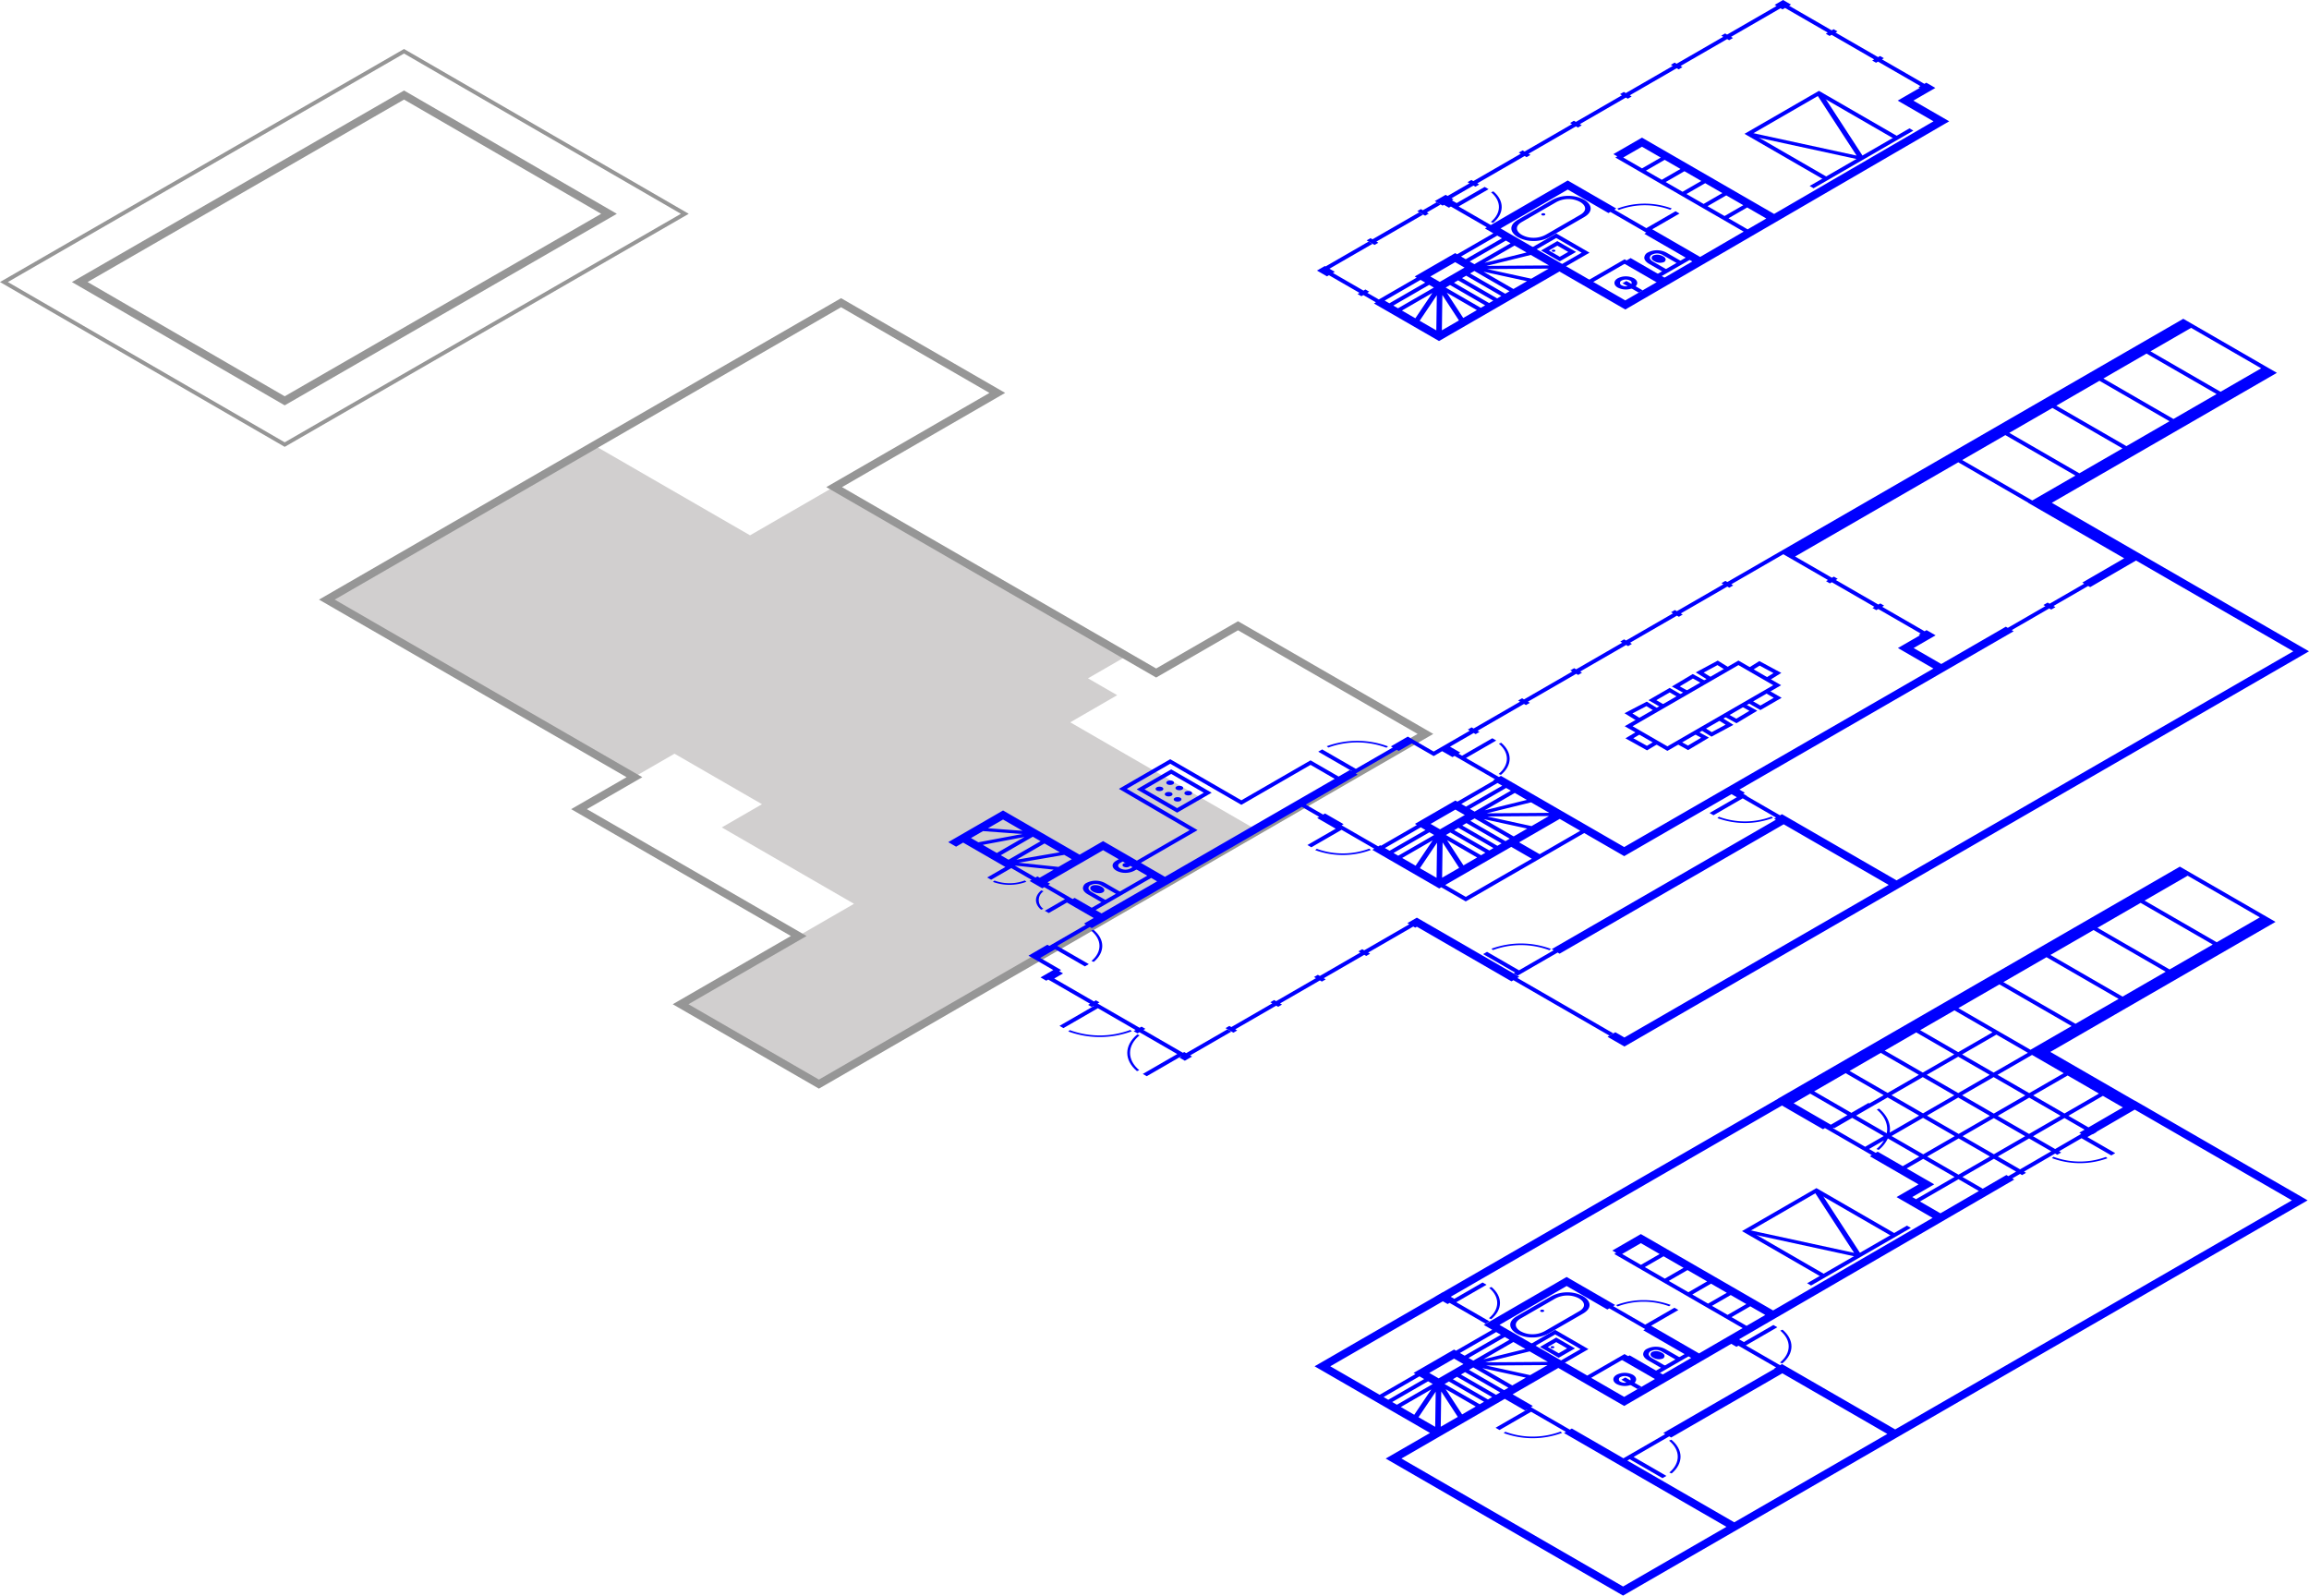 <svg xmlns="http://www.w3.org/2000/svg" width="670" height="462.983" viewBox="0 0 670 462.983"><g transform="translate(-171.761 -315.704)"><path d="M366.68,440.444l24.4-14.09,84.97,49.057-11.307,6.527,8.47,4.89L459.591,494.7l54.373,31.393-127.3,73.5-40.143-23.177,50.324-29.053L358.477,525.2l11.667-6.737-25.385-14.655-11.667,6.736-89.249-51.529L321.35,414.27Z" transform="translate(22.721 30.593)" fill="#d1cfcf"/><path d="M387.2,611.143l-42.419-24.492,34.285-19.8-63.756-36.81,16.08-9.271-89.249-51.527L393.63,381.776l47.609,27.488L393.9,436.6l91.158,52.629,23.751-13.712,56.664,32.7Zm-37.863-24.492L387.2,608.513l173.717-100.3-52.109-30.07-23.751,13.712L389.345,436.6l47.338-27.331L393.63,384.406,246.7,469.241l89.249,51.527-16.08,9.271,63.756,36.81Z" transform="translate(22.185 20.448)" fill="#969696"/><path d="M249.373,427.026l-61.75-35.778L284,335.672l61.75,35.776Zm-57.194-35.778L249.373,424.4,341.2,371.448,284,338.3Z" transform="translate(5 6.294)" fill="#969696"/><g transform="translate(553.901 315.704)"><g transform="translate(124.061 26.363)"><path d="M573.038,361.4l-1.139-.658,28.958-16.719,1.139.658Z" transform="translate(-552.997 -333.14)" fill="blue"/><path d="M580.65,361.568l-23.123-13.35,21.6-12.469,23.1,13.34-1.139.658-21.966-12.682L559.8,348.218l21.984,12.692Z" transform="translate(-557.527 -335.748)" fill="blue"/><path d="M558.178,348.535l.565-.871,31.1,6.745-11.682-17.958,1.508-.326,12.306,18.917-1.037.6Z" transform="translate(-557.322 -335.63)" fill="blue"/></g><path d="M541.047,377.306l-4.178-2.412c-1.18-.681-1.441-1.359-1.453-1.807a1.826,1.826,0,0,1,1.09-1.551,5.783,5.783,0,0,1,5.459.132l4.424,2.554-1.139.658-4.424-2.554a3.281,3.281,0,0,0-3.181-.132,1.035,1.035,0,0,0-.618.879c.011.4.35.8.981,1.164l4.178,2.412Z" transform="translate(-440.436 -298.301)" fill="blue"/><path d="M540.313,372.351c.877.4,1.047,1.134.381,1.653a3.21,3.21,0,0,1-2.864-.22c-.879-.4-1.047-1.134-.381-1.655A3.207,3.207,0,0,1,540.313,372.351Z" transform="translate(-439.923 -297.992)" fill="blue"/><path d="M507.989,370.892c-2.173-1.253-2.869-3.389,0-5.046l9.852-5.688a9.628,9.628,0,0,1,5.027-1.239,9.221,9.221,0,0,1,4.332,1.119c2.171,1.253,2.867,3.389,0,5.046l-9.855,5.69a9.625,9.625,0,0,1-5.025,1.238A9.184,9.184,0,0,1,507.989,370.892Zm18.074-10.2a6.9,6.9,0,0,0-3.254-.847,7.337,7.337,0,0,0-3.827.967l-9.852,5.688c-2.22,1.282-1.557,2.833,0,3.731a6.89,6.89,0,0,0,3.253.847,7.329,7.329,0,0,0,3.826-.965l9.854-5.69C528.281,363.144,527.619,361.594,526.063,360.7Z" transform="translate(-449.679 -302.083)" fill="blue"/><path d="M541.608,380.317l-10.972-6.335,2.324-1.342,10.972,6.335Z" transform="translate(-441.942 -297.757)" fill="blue"/><path d="M538.637,378.7l-1.139-.658,10.26-5.924,1.139.658Z" transform="translate(-439.779 -297.922)" fill="blue"/><path d="M529.8,379.93c-1.288-.743-1.288-1.954,0-2.7a5.171,5.171,0,0,1,4.674,0c1.288.743,1.288,1.954,0,2.7A5.171,5.171,0,0,1,529.8,379.93Zm3.535-2.04a2.652,2.652,0,0,0-2.4,0,.73.73,0,0,0,0,1.382,2.652,2.652,0,0,0,2.4,0A.73.73,0,0,0,533.337,377.89Z" transform="translate(-442.51 -296.486)" fill="blue"/><path d="M535.327,381.08l-4.719-2.725,1.139-.658,4.72,2.725Z" transform="translate(-441.951 -296.163)" fill="blue"/><path d="M523.563,380.133l-1.139-.658,11.37-6.564,1.139.658Z" transform="translate(-444.531 -297.672)" fill="blue"/><path d="M519.569,377.4l-1.139-.658,6.848-3.954-7.38-4.261-6.813,3.933-1.139-.658,7.952-4.591,9.658,5.576Z" transform="translate(-448.464 -299.469)" fill="blue"/><path d="M518.076,374.76l-5.435-3.137,4.722-2.726,5.434,3.138Zm-3.157-3.137,3.157,1.822,2.444-1.41-3.156-1.823Z" transform="translate(-447.614 -298.937)" fill="blue"/><ellipse cx="0.535" cy="0.309" rx="0.535" ry="0.309" transform="translate(68.124 72.446)" fill="blue"/><path d="M501.558,366.8c3.112-2.566,3.145-6.029.076-8.613l.665-.264c3.255,2.745,3.221,6.419-.083,9.145Z" transform="translate(-451.108 -302.397)" fill="blue"/><ellipse cx="0.585" cy="0.338" rx="0.585" ry="0.338" transform="translate(65.094 61.867)" fill="blue"/><path d="M646.657,350.9l-10.4-6,6.379-3.683L640.02,339.7l-.571.33-12.313-7.107.569-.329-1.113-.643-.569.329-12.355-7.132.57-.329-1.113-.643-.569.329-12.362-7.138.575-.32-2.321-1.341L596,317.117l.568.327-14.363,8.294-.57-.329-1.114.643.569.329L567.553,334.2l-.57-.329-1.114.643.569.329-13.625,7.868-.569-.329-1.114.643.57.329-13.373,7.72-.569-.329-1.114.643.569.329-13.774,7.953-.57-.329-1.113.642.57.329-13.751,7.939-.57-.329-1.114.643.569.329-6.351,3.667,1.139.658,6.351-3.667.569.329,1.114-.643-.569-.329,13.75-7.939.569.329,1.113-.642-.569-.329,13.774-7.953.569.329,1.114-.643-.57-.329,13.373-7.72.57.329,1.114-.643-.569-.329,13.625-7.868.569.329,1.114-.643-.569-.329,13.539-7.816.569.329,1.114-.643-.569-.329,14.363-8.294.571.33.755-.421,12.383,7.149-.569.329,1.113.643.569-.329,12.355,7.132-.569.329,1.113.643.57-.329,12.313,7.107-.568.327.343.2-6.379,3.683,10.4,6.005-46.253,26.879-38.349-22.14-8.287,4.785,1.139.658-.568.328,37.239,21.5-12.643,7.348-13.9-8.028,7.915-4.57L567.257,377l-8.484,4.9-9.288-5.362.569-.329-14.089-8.135L513.639,381l-9.333-5.387L513,370.6l-1.139-.658-8.12,4.689-1.406-.8.487-.28-2.278-1.315-3.151,1.819,2.278,1.315.387-.224,1.439.819.565-.33,10.444,6.029-.569.329,2.45,1.415-10.51,6.068-.57-.329-11.747,6.783.569.329-10.983,6.341-3.341-1.928.569-.329-1.113-.643-.569.329-8.875-5.124.569-.329-1.561-.9,12.51-7.222-1.139-.658-12.51,7.222-.205-.118-2.278,1.315,2.905,1.677.569-.329,8.875,5.124-.569.329,1.113.643.569-.329,3.637,2.1.571-.329h0l-1.138.658,18.884,10.9,34.948-20.177,17.967,10.373,1.143.66Zm-89.134,13.662-5.455-3.15,5.438-3.139,5.456,3.149Zm5.728,3.306-4.589-2.649,5.438-3.141,4.589,2.65Zm6.03,3.481-4.891-2.824,5.438-3.139,4.891,2.824Zm6.113,3.53L570.42,372l5.438-3.139,4.974,2.872Zm6.075,3.506-4.936-2.849,5.438-3.139,4.935,2.849Zm1.139.658,5.437-3.139,5.54,3.2-5.42,3.15Zm-98.395,24.668-1.361-.786,10.411-6.011,1.361.787Zm22.159-12.793-1.361-.787,10.51-6.068,1.363.786Zm-.345,2.431-7.192,4.152-2.725-1.573,7.192-4.152Zm-19.311,11.808-1.364-.788,10.411-6.011,1.364.787Zm22.159-12.794-1.364-.786,10.511-6.068,1.364.786Zm-21.02,13.452L496.7,400.7l-4.95,7.357Zm23.966-13.837,8.7-5.025,3.5,2.02Zm13.428-2.3,5.267,3.042-18.151.133ZM493,408.78l4.978-7.4-.143,10.19Zm6.446,2.767.143-10.242,4.807,7.382Zm6.2-3.58-4.768-7.323,8.726,5.039Zm5.1-2.942-10.193-5.886,1.264-.729L512,404.3Zm2.4-1.388-10.192-5.884,1.2-.7,10.192,5.884Zm2.344-1.353L505.295,396.4l1.206-.7,10.192,5.884Zm2.345-1.353-10.192-5.884,1.235-.714,10.193,5.884Zm2.375-1.372-8.692-5.018,12.625,2.747Zm5.181-2.991L512.58,393.78l17.863-.13Zm-8.43-14.308-.471-.274,19.482-11.281,11.808,6.818.57-.329,10.42,6.016-.569.329,13.919,8.036-19.448,11.3Z" transform="translate(-463.199 -315.704)" fill="blue"/><path d="M477.557,371.368l-.569-.329,13.573-7.837-1.139-.658-13.573,7.837-.57-.329-1.112.642,2.278,1.315Z" transform="translate(-459.742 -300.939)" fill="blue"/><path d="M488.659,363.629l-.569-.329,4.028-2.325-1.139-.658-4.028,2.325-.569-.329-1.048.6,2.278,1.315Z" transform="translate(-456.222 -301.642)" fill="blue"/><path d="M529.909,362.459l-.462-.381a22.787,22.787,0,0,1,15.836-.047l-.455.383A21.479,21.479,0,0,0,529.909,362.459Z" transform="translate(-442.317 -301.542)" fill="blue"/></g><path d="M254.373,441.958l-82.612-47.822L289,326.514l82.612,47.821Zm-80.334-47.822,80.334,46.507,114.965-66.307L289,327.829Z" transform="translate(0 3.407)" fill="#969696"/><g transform="translate(446.908 408.208)"><path d="M506.378,531.519" transform="translate(-342.913 -340.571)" fill="none" stroke="blue" stroke-miterlimit="10" stroke-width="0.931"/><path d="M489.409,481.5" transform="translate(-348.262 -356.336)" fill="none" stroke="blue" stroke-miterlimit="10" stroke-width="0.931"/><path d="M483.38,478.007" transform="translate(-350.163 -357.438)" fill="none" stroke="blue" stroke-miterlimit="10" stroke-width="0.931"/><path d="M505.034,502.185" transform="translate(-343.337 -349.817)" fill="none" stroke="blue" stroke-miterlimit="10" stroke-width="0.931"/><path d="M503.131,503.284" transform="translate(-343.937 -349.47)" fill="none" stroke="blue" stroke-miterlimit="10" stroke-width="0.931"/><path d="M435.4,498.3l-11.732-6.773,10.019-5.784,11.732,6.773Zm-9.454-6.773,9.454,5.458,7.741-4.469-9.454-5.458Z" transform="translate(-368.984 -355)" fill="blue"/><ellipse cx="1.121" cy="0.647" rx="1.121" ry="0.647" transform="translate(63.277 133.966)" fill="blue"/><ellipse cx="1.121" cy="0.647" rx="1.121" ry="0.647" transform="translate(65.942 135.504)" fill="blue"/><ellipse cx="1.121" cy="0.647" rx="1.121" ry="0.647" transform="translate(68.532 137)" fill="blue"/><ellipse cx="1.121" cy="0.647" rx="1.121" ry="0.647" transform="translate(60.175 135.757)" fill="blue"/><ellipse cx="1.121" cy="0.647" rx="1.121" ry="0.647" transform="translate(62.839 137.295)" fill="blue"/><ellipse cx="1.121" cy="0.647" rx="1.121" ry="0.647" transform="translate(65.429 138.791)" fill="blue"/><path d="M543.725,487.94l-12.388-7.152,33-19.052,12.388,7.152Zm-10.11-7.152,10.11,5.837,30.721-17.737-10.11-5.837Z" transform="translate(-335.046 -362.567)" fill="blue"/><path d="M550.646,467.419l-3.625-2.247,6.373-3.432,3.456,2.139-1.178.634-2.356-1.458-4.019,2.164,2.527,1.567Z" transform="translate(-330.103 -362.566)" fill="blue"/><path d="M541.744,468.326l6.055-3.619,3.907,2.127-1.106.677-2.749-1.5-3.816,2.281,2.646,1.44-1.106.677Z" transform="translate(-331.766 -361.63)" fill="blue"/><path d="M540.25,473.445l-3.672-2.12,6.162-3.558,3.668,2.118-1.139.658-2.53-1.46-3.884,2.243,2.533,1.463Z" transform="translate(-333.394 -360.666)" fill="blue"/><path d="M535,476.459l-3.705-2.3,6.471-3.364,3.434,2.139-1.181.632-2.354-1.466-4.076,2.119,2.592,1.612Z" transform="translate(-335.06 -359.712)" fill="blue"/><path d="M531.5,479.378l3.4-2.033,1.159.646-2.28,1.364,3.951,2.2,2.191-1.312,1.16.645-3.31,1.983Z" transform="translate(-334.994 -357.647)" fill="blue"/><path d="M542.713,480.895l1.119-.669,2.269,1.264,3.816-2.281L547.735,478l1.118-.67,3.342,1.858-6.055,3.62Z" transform="translate(-331.46 -357.653)" fill="blue"/><path d="M551.269,479.862l-3.292-2.046,1.18-.633,2.194,1.363,4.018-2.163-2.359-1.469,1.181-.632,3.451,2.149Z" transform="translate(-329.801 -358.612)" fill="blue"/><path d="M553.172,474.859l1.116-.671,2.542,1.408,3.817-2.281-2.449-1.356,1.115-.672,3.617,2-6.055,3.62Z" transform="translate(-328.164 -359.556)" fill="blue"/><path d="M562.187,474.038l-3.809-2.2,1.139-.658,2.67,1.541,3.884-2.242-2.67-1.541,1.139-.658,3.808,2.2Z" transform="translate(-326.522 -360.504)" fill="blue"/><path d="M558.49,463.949l3.356-2.1,6.375,3.433-3.528,2.192-1.18-.633,2.434-1.512-4.017-2.163-2.258,1.409Z" transform="translate(-326.487 -362.53)" fill="blue"/><path d="M575.894,433.29" transform="translate(-321.001 -371.533)" fill="none" stroke="blue" stroke-miterlimit="10" stroke-width="0.931"/><path d="M417.44,516.691l-4.177-2.412c-1.181-.681-1.443-1.359-1.455-1.808a1.825,1.825,0,0,1,1.089-1.551,5.787,5.787,0,0,1,5.459.133l4.424,2.554-1.139.658-4.424-2.554a3.281,3.281,0,0,0-3.181-.133,1.034,1.034,0,0,0-.618.879c.012.4.351.8.984,1.165l4.177,2.412Z" transform="translate(-372.723 -347.259)" fill="blue"/><path d="M419.449,509.035c-1.252-.722-1.655-1.953,0-2.909l1.829-1.056,1.139.658-1.829,1.056c-1.49.86,0,1.933,1.407,1.962a3.2,3.2,0,0,0,1.672-.429l1.63-.942,1.139.658-1.629.942a5.536,5.536,0,0,1-2.871.7A5.274,5.274,0,0,1,419.449,509.035Z" transform="translate(-370.659 -348.908)" fill="blue"/><ellipse cx="1.121" cy="2.077" rx="1.121" ry="2.077" transform="translate(40.983 166.159) rotate(-77.806)" fill="blue"/><path d="M568.155,438.826" transform="translate(-323.441 -369.788)" fill="none" stroke="blue" stroke-miterlimit="10" stroke-width="1.861"/><path d="M413.715,530.182c3.121-2.64,3.089-6.174-.08-8.793l.662-.267c3.359,2.779,3.393,6.525.083,9.324Z" transform="translate(-372.147 -343.848)" fill="blue"/><path d="M391.945,510.665l.455-.385a12.7,12.7,0,0,0,8.807-.026l.46.381A14.03,14.03,0,0,1,391.945,510.665Z" transform="translate(-378.984 -347.274)" fill="blue"/><path d="M402.932,518.048c-1.993-1.685-1.973-3.94.05-5.612l.66.266a3.052,3.052,0,0,0-.045,5.085Z" transform="translate(-375.987 -346.586)" fill="blue"/><path d="M463.057,503.661l.455-.385a21.954,21.954,0,0,0,15.231-.045l.462.381A23.286,23.286,0,0,1,463.057,503.661Z" transform="translate(-356.569 -349.487)" fill="blue"/><path d="M503.52,488.927c3.17-2.62,3.2-6.154.078-8.793l.667-.263c3.309,2.8,3.276,6.544-.084,9.322Z" transform="translate(-343.814 -356.851)" fill="blue"/><path d="M583.092,452.353" transform="translate(-318.733 -365.524)" fill="none" stroke="blue" stroke-miterlimit="10" stroke-width="0.931"/><path d="M424.4,554.865c-3.783-3.2-3.743-7.478.1-10.653l.66.266c-3.65,3.017-3.687,7.086-.091,10.124Z" transform="translate(-369.639 -336.57)" fill="blue"/><path d="M408.573,543.667l.455-.385a25.287,25.287,0,0,0,17.537-.051l.46.381A26.623,26.623,0,0,1,408.573,543.667Z" transform="translate(-373.742 -336.879)" fill="blue"/><path d="M502.386,526.061l-.456-.384a24.921,24.921,0,0,1,17.28.053l-.46.381A23.59,23.59,0,0,0,502.386,526.061Z" transform="translate(-344.315 -342.891)" fill="blue"/><path d="M551.783,496.595l.455-.383a21.965,21.965,0,0,0,15.233-.046l.46.381A23.285,23.285,0,0,1,551.783,496.595Z" transform="translate(-328.601 -351.714)" fill="blue"/><path d="M585.072,450.483" transform="translate(-318.108 -366.114)" fill="none" stroke="blue" stroke-miterlimit="10" stroke-width="0.931"/><path d="M579.515,451.744" transform="translate(-319.86 -365.716)" fill="none" stroke="blue" stroke-miterlimit="10" stroke-width="0.931"/><path d="M584.285,450.938" transform="translate(-318.357 -365.97)" fill="none" stroke="blue" stroke-miterlimit="10" stroke-width="0.931"/><path d="M421.011,505.32" transform="translate(-369.822 -348.829)" fill="none" stroke="blue" stroke-miterlimit="10" stroke-width="0.931"/><path d="M422.474,506.549a.486.486,0,0,1,0,.921,1.755,1.755,0,0,1-1.594,0,.486.486,0,0,1,0-.921,1.764,1.764,0,0,1,1.594,0Z" transform="translate(-369.967 -348.501)" fill="blue"/><path d="M466.059,481.39l-.455-.383a25.636,25.636,0,0,1,17.782.053l-.462.381A24.319,24.319,0,0,0,466.059,481.39Z" transform="translate(-355.766 -356.986)" fill="blue"/><path d="M528.516,535.618l-29.728-17.163-2.753,1.589.571.33-13.1,7.561-.569-.329-1.114.643.569.329-11.76,6.79-.57-.329-1.115.643.57.329-11.569,6.679-.57-.329-1.113.643.569.329L444.95,550.2l-.569-.329-1.113.643,2.278,1.315,1.113-.643-.569-.329,11.888-6.864.569.329,1.113-.643-.569-.329,11.569-6.679.569.329,1.115-.643-.569-.329,11.76-6.79.569.329,1.114-.643-.569-.329,13.1-7.561.568.328.475-.274,27.45,15.848.57-.329,27.87,16.091,1.139-.658-27.87-16.091Z" transform="translate(-362.807 -344.689)" fill="blue"/><path d="M726.747,453.837h0l-24.438-14.11,65.317-37.71-3.418-1.973h0l-20.333-11.74h0l-3.417-1.973-116.046,67,0,0-1.789,1.032-14.457,8.346-.569-.329-1.138.658.569.329-13.516,7.8-.57-.329-1.114.643.57.329-13.624,7.866-.569-.329-1.113.642.569.329-13.374,7.722-.569-.329-1.113.643.57.329-14.014,8.09-.569-.329-1.132.654.57.329-13.491,7.79-.57-.329-1.115.643.57.329L522.95,511.9l-5.232-3.02h0l-2.278-1.315-4.915,2.838.57.329-10.725,6.192-9.769-5.64-1.139.658,9.769,5.64-.055.032-.569-.329-3.238,1.87-8.144-4.7-20.074,11.59-20.643-11.918-14.887,8.595L452.164,534.7l-15.331,8.851-9.8-5.658-6.817,3.935L398,529l-15.906,9.191,2.278,1.315,2.05-1.184,12.259,7.077-5.282,3.049,1.139.658,5.851-3.378,5.88,3.4-.569.329,3.687,2.128.568-.329,6.011,3.471-5.85,3.378,1.139.658,5.282-3.05,7.766,4.485-2.825,1.631.57.329-10.616,6.129-.576-.331-5.483,3.171.572.33,0,0,6.63,3.842-3.7,2.137,1.66.959.569-.329,12.145,7.011-.569.329,1.047.6.569-.329.079.046-9.994,5.77,1.139.658,9.994-5.77,10.957,6.326-.569.329,1.114.643.569-.329,10.958,6.326-9.994,5.77,1.139.658,9.994-5.77.079.046-.573.332,1.56.9,2.1-1.21-.569-.329,11.966-6.907-1.139-.658-11.966,6.907-.569-.329-.38.22-.5-.289h0l-10.958-6.326.569-.329-1.114-.643-.569.329L426.64,585.72h0l-1.139-.658h0l-.079-.046.57-.329-1.047-.6-.569.329-11.526-6.655,2.561-1.478-1.138-.658.571-.329-6.066-3.514,4.351-2.516,8.619,4.977,1.139-.658-9.183-5.3,9.48-5.474.569.329L484.7,527.948l5.024,2.9,1.139-.658-5.024-2.9,15.049-8.688-.57-.329,11.92-6.881.569.329,3.775-2.179,6.371,3.677,2.458-1.419,3,1.716.592-.345,1.047.6.85.491,9.85,5.687-.562.325.158.091-10.516,6.072-.57-.329-11.75,6.784.57.329-10.411,6.011-.242-.139-.57.329L496.237,533.3l.569-.329-5.375-3.1-2.278,1.315,5.371,3.1-8.211,4.74,1.139.658,8.78-5.069,9.481,5.473-.57.329,19.423,11.215.588-.341,5.966,3.444-.007,0,1.139.658,34.374-19.846,11.607,6.7,31.143-17.98,1.544.893-7.915,4.569,1.139.658,8.484-4.9,9.676,5.586-.57.329.5.291-65.024,37.543.569.329-10.069,5.813-9.276-5.356-1.139.658,9.276,5.356-.429.247,1.139.658,11.637-6.718.57.329,65.025-37.543L654.988,550.6,578.3,594.873l-2.628-1.518-2.278,1.315L578.3,597.5,776.943,482.818ZM414.071,545.374l-11.586-1.217,13.274-2.275,2.179,1.259Zm-7.431-8.757,2.253,1.3-9.305,5.373-2.254-1.3Zm-10.445,4.714-4.082-2.357,12.117-2.281Zm13.837-2.755,4.432,2.558-12.6,2.161Zm-6.366-3.676-10.048-.742,4.38-2.531ZM388.695,537l3.484-2.012,11.423.844-12.768,2.4Zm19.28,11.132-.569.329-6.017-3.475,11.3,1.186-4.052,2.34Zm15.748,9.092-4.953-2.86-.571.33-7.109-4.1.571-.329-.75-.433,16.122-9.308,12.811,7.4Zm2.854,1.648-1.715-.99,16.122-9.308,1.715.99Zm18.4-10.623-7-4.044,16.466-9.506-20.544-11.976,12.613-7.282,20.643,11.918,20.074-11.59,7,4.044ZM742.731,388.964l20.334,11.74-11.788,6.806-20.334-11.74ZM729.8,396.428l20.334,11.74L737.612,415.4l-20.334-11.74Zm-13.665,7.89,20.334,11.74-12.51,7.223-20.334-11.74ZM702.489,412.2l20.334,11.74-12.518,7.227-20.334-11.74Zm-13.657,7.885,20.334,11.74-12.523,7.231-20.334-11.741Zm-178.668,120.6-1.36-.786,10.411-6.011,1.361.785Zm22.163-12.8-1.361-.785,10.516-6.072,1.361.786Zm-.346,2.432-7.193,4.153-2.725-1.573,7.194-4.153Zm-19.313,11.809-1.365-.788,10.413-6.012,1.365.788Zm22.161-12.8-1.364-.788,10.516-6.071,1.365.788Zm-21.022,13.453,8.853-5.111-4.953,7.362Zm23.967-13.837,8.712-5.029,3.5,2.02Zm13.439-2.3,5.274,3.045-18.168.133Zm-32.262,19.107,4.977-7.4-.141,10.192Zm6.447,2.763.142-10.238,4.807,7.38Zm6.2-3.579-4.77-7.324,8.729,5.039Zm5.1-2.943L526.5,536.109l1.263-.729,10.193,5.884Zm2.4-1.386L528.9,534.722l1.206-.7,10.191,5.884Zm2.344-1.353-10.192-5.884,1.206-.7,10.192,5.886Zm2.345-1.353-10.192-5.886,1.235-.713,10.193,5.884Zm2.375-1.372-8.691-5.018,12.622,2.747Zm5.181-2.991-12.808-2.788,17.862-.13Zm-19.08,20.534-5.966-3.444,19.165-11.065,5.966,3.445Zm21.443-12.38-5.966-3.445,11.786-6.8,5.966,3.444Zm24.531-2.077-35.772-20.653-.577.333-9.564-5.521,8.78-5.07-1.139-.658-8.78,5.07-1.048-.6.542-.316-2.99-1.711,6.868-3.965.57.329,1.115-.643-.57-.329,13.491-7.79.57.329,1.132-.654-.569-.329,14.014-8.09.569.329,1.113-.643-.569-.329,13.374-7.722.569.329,1.113-.642-.57-.329,13.624-7.866.569.329,1.114-.643-.57-.329,13.516-7.8.57.329,1.138-.658-.57-.329,14.457-8.346.65-.375,2.951,1.7h0l10.011,5.78-.569.329,1.113.643.57-.329,12.356,7.134-.57.329,1.113.642.57-.329,12.31,7.107-.567.328.342.2-6.379,3.683,10.3,5.949Zm123.432-70.606-.569-.329-1.227.709.57.329-10.9,6.293-.57-.329L670.239,486.5l-8.024-4.634,6.377-3.683-2.62-1.512-.572.33-12.31-7.107.569-.329-1.113-.642-.57.329-12.356-7.134.569-.329-1.113-.643-.569.329-10.011-5.78h0l-.669-.387,47.344-27.334L695.5,439.712l-.046.026,27.864,16.088-12.153,7.052.56.322Zm-44.4,80.274-33.251-19.2-.569.329-9.676-5.586.087-.05-1.089-.629.483-.279-1.594-.922L691.247,477l-.57-.329,10.9-6.293.57.329,1.227-.709-.569-.329,10.065-5.811.581.334,13.3-7.719,45.634,26.346Z" transform="translate(-382.09 -386.334)" fill="blue"/></g><g transform="translate(553.215 567.169)"><path d="M506.08,653.132" transform="translate(-449.314 -461.831)" fill="none" stroke="#aa1e28" stroke-miterlimit="10" stroke-width="0.931"/><path d="M541.132,620.04l-4.267-2.463c-1.18-.681-1.441-1.359-1.455-1.807a1.829,1.829,0,0,1,1.089-1.552,5.793,5.793,0,0,1,5.461.133l4.512,2.605-1.139.658-4.512-2.605a3.285,3.285,0,0,0-3.181-.133,1.039,1.039,0,0,0-.619.879c.012.4.352.8.984,1.165l4.267,2.463Z" transform="translate(-440.069 -474.292)" fill="blue"/><path d="M540.308,615.034c.877.4,1.047,1.134.381,1.655a3.207,3.207,0,0,1-2.865-.221c-.879-.4-1.047-1.134-.381-1.653A3.207,3.207,0,0,1,540.308,615.034Z" transform="translate(-439.557 -473.983)" fill="blue"/><path d="M529.8,622.615c-1.289-.744-1.289-1.956,0-2.7a5.178,5.178,0,0,1,4.676,0c1.288.743,1.288,1.954,0,2.7A5.179,5.179,0,0,1,529.8,622.615Zm3.535-2.041a2.655,2.655,0,0,0-2.4,0,.732.732,0,0,0,0,1.385,2.652,2.652,0,0,0,2.4,0A.731.731,0,0,0,533.333,620.573Z" transform="translate(-442.143 -472.477)" fill="blue"/><path d="M535.323,623.762l-4.72-2.725,1.139-.658,4.72,2.725Z" transform="translate(-441.584 -472.155)" fill="blue"/><path d="M519.606,620.056l-1.139-.658,6.813-3.933L517.9,611.2l-6.813,3.933-1.139-.658,7.952-4.591,9.659,5.577Z" transform="translate(-448.096 -475.462)" fill="blue"/><path d="M518.07,617.443l-5.433-3.137,4.723-2.726,5.432,3.137Zm-3.155-3.137,3.155,1.821,2.444-1.411L517.36,612.9Z" transform="translate(-447.247 -474.929)" fill="blue"/><path d="M515.906,613.561a.23.23,0,0,1,0,.437.833.833,0,0,1-.756,0,.23.23,0,0,1,0-.437h0A.833.833,0,0,1,515.906,613.561Z" transform="translate(-446.505 -474.333)" fill="blue"/><path d="M572.727,604.26l-1.139-.658,28.958-16.719,1.139.658Z" transform="translate(-428.666 -482.713)" fill="blue"/><path d="M580.338,604.427l-23.122-13.349,21.6-12.469,23.1,13.34-1.139.658-21.966-12.682-19.32,11.154,21.983,12.692Z" transform="translate(-433.196 -485.321)" fill="blue"/><path d="M557.867,591.395l.565-.871,31.1,6.744-11.681-17.957,1.508-.326,12.3,18.916-1.036.6Z" transform="translate(-432.991 -485.203)" fill="blue"/><path d="M507.985,613.574c-2.171-1.255-2.868-3.391,0-5.046l9.853-5.688a9.632,9.632,0,0,1,5.027-1.239,9.222,9.222,0,0,1,4.332,1.119c2.171,1.255,2.869,3.391,0,5.047l-9.854,5.69a9.626,9.626,0,0,1-5.025,1.238A9.19,9.19,0,0,1,507.985,613.574Zm18.074-10.2a6.91,6.91,0,0,0-3.252-.847,7.337,7.337,0,0,0-3.829.967l-9.854,5.688c-2.22,1.282-1.556,2.833,0,3.731a6.912,6.912,0,0,0,3.253.848,7.341,7.341,0,0,0,3.829-.967l9.853-5.69C528.279,605.828,527.615,604.276,526.059,603.377Z" transform="translate(-449.312 -478.075)" fill="blue"/><ellipse cx="0.585" cy="0.338" rx="0.585" ry="0.338" transform="translate(65.455 128.559)" fill="blue"/><path d="M501.385,609.48c3.171-2.622,3.2-6.155.079-8.793l.665-.264c3.31,2.8,3.276,6.545-.083,9.323Z" transform="translate(-450.794 -478.446)" fill="blue"/><path d="M504.644,632.754l.456-.384a23.118,23.118,0,0,0,16.03-.049l.46.382A24.451,24.451,0,0,1,504.644,632.754Z" transform="translate(-449.767 -468.391)" fill="blue"/><path d="M541.21,643.637c3.285-2.776,3.253-6.5-.084-9.255l.662-.266c3.525,2.916,3.559,6.847.087,9.784Z" transform="translate(-438.268 -467.825)" fill="blue"/><path d="M565.6,619.364c3.337-2.758,3.37-6.477.084-9.255l.664-.263c3.475,2.937,3.438,6.869-.089,9.784Z" transform="translate(-430.553 -475.475)" fill="blue"/><path d="M592.734,574.238" transform="translate(-422 -486.699)" fill="none" stroke="blue" stroke-miterlimit="10" stroke-width="0.931"/><path d="M595.753,581.475" transform="translate(-421.049 -484.418)" fill="none" stroke="blue" stroke-miterlimit="10" stroke-width="0.931"/><path d="M587.129,570.086" transform="translate(-423.767 -488.008)" fill="none" stroke="blue" stroke-miterlimit="10" stroke-width="0.931"/><path d="M625.586,572.077l.46-.381a21.934,21.934,0,0,0,15.208.045l.455.385A23.261,23.261,0,0,1,625.586,572.077Z" transform="translate(-411.645 -487.501)" fill="blue"/><path d="M700.9,575.549l-.033.018-24.463-14.123,65.351-37.732-3.417-1.973-.006,0L717.4,509.656l.007,0-3.417-1.973L597.366,575.01l.028.016-97.265,56.155-.03-.016-2.266,1.322.017.009-34.931,20.167,33.5,19.343-12.867,7.428L552.427,719.2,751.068,604.513Zm-9.243-1.353,5.8,3.35-9.978,5.792-5.829-3.366Zm-11.144,6.434L686.347,584l-1.543.9.658.377h0l-.087-.05-7.57,4.394-6.425-3.71Zm-96.691,65.516,1.5.867.57-.329L596.837,653l-.569.329.1.059L564.11,672.016l.57.329-11.333,6.542h0l-.818.472-14.966-8.641-.569.329-11.311-6.53.569-.329-5.868-3.388,13.263-7.657,19.11,11.033Zm-21.438,9.8-9.637,5.592-9.57-5.525,9.661-5.578Zm.322-1.13,8.709-5.029.792.458-8.687,5.041Zm107.533-68.258,6.429,3.712-1.728,1h0l-.836.485h0l-6.481,3.759-6.452-3.725Zm-10.207,5.892,6.455,3.727-2.263,1.313-.567-.326-6.848,3.974L650.9,597.73Zm-71.766,48.473L583.9,638.4l5.44-3.141,4.356,2.515Zm61.491-42.54,5.916,3.416-11.158,6.475-5.945-3.431Zm31.673-30.1,9.088,5.246-10,5.776-9.089-5.246Zm-11.145,6.434,9.089,5.246-9.135,5.275L661.151,580Zm-10.274,5.932L669.1,585.9l-9.068,5.235-9.088-5.246Zm-10.206,5.893,9.088,5.246-9.135,5.275-9.089-5.248Zm-10.276,5.932,9.089,5.248-11.187,6.459-1.09-.63,6.379-3.683-8-4.618Zm31.57-30.156,9.192,5.308-10.006,5.776-9.192-5.308Zm-11.145,6.434,9.192,5.308-9.135,5.274-9.192-5.307Zm-10.274,5.933L658.873,580l-9.067,5.236-9.192-5.308Zm-10.206,5.892,9.192,5.308-9.137,5.274-9.192-5.307Zm-11.356,6.556a9.584,9.584,0,0,1-2.17,2.483l.66.266a9.429,9.429,0,0,0,2.651-3.337l9.13,5.271-4.808,2.776-7.271-4.2-.572.33-1.921-1.11ZM669.9,561.7l-9.947,5.742-9.141-5.277,9.947-5.744Zm-40.965,23.349-8.879-5.127,9.135-5.274,9.142,5.277-8.545,4.933c.4-2.413-.619-4.893-3.074-6.968l-.664.263C628.48,580.206,629.428,582.671,628.938,585.051Zm-.877.809-5.38,3.106-9.384-5.419.189-.109.243.141,5.191-3Zm2.273-11.867,9.068-5.236,9.141,5.278-9.067,5.235ZM640.54,568.1l9.135-5.274,9.141,5.277-9.135,5.275Zm75.717-57.786L737.2,522.4l-12.512,7.223-20.938-12.088Zm-13.651,7.881,20.938,12.088-12.526,7.232L690.08,525.426Zm-13.665,7.89,20.938,12.088-12.51,7.223-20.938-12.089Zm-13.649,7.879,20.938,12.089-12.518,7.227-20.938-12.088Zm-13.657,7.886,20.938,12.088-11.921,6.882-20.938-12.088Zm-13.06,7.54,11.048,6.377-9.947,5.744-11.048-6.379Zm-11.086,6.4,11.048,6.379-9.135,5.274-11.048-6.377Zm-10.274,5.933,11.048,6.377-9.068,5.236-11.046-6.379Zm-10.206,5.892,11.047,6.379-4.165,2.4-.243-.141-4.97,2.87-10.8-6.237Zm-10.276,5.933,10.8,6.237-5.38,3.107-.007,0,.57-.329-10.8-6.233ZM503.956,648.138l-.569-.329-11.75,6.783.569.329-10.411,6.012-14.32-8.269,32.663-18.857,1.389.794.567-.33,10.42,6.016,1.139-.658-9.617-5.553,8.78-5.069-1.139-.658-8.214,4.741-1.048-.6L598.533,577l11.908,6.875.571-.329,13.59,7.848-.567.328,14.129,8.157-6.378,3.683,10.459,6.038L595.964,636.46,557.589,614.3l-8.287,4.785,1.14.658-.569.329,37.259,21.512L574.48,648.93,560.564,640.9l7.916-4.57-1.139-.658-8.486,4.9-9.291-5.365.568-.327-14.087-8.133-24.033,13.914,2.452,1.415ZM588.2,634.606l-5.44,3.141-4.532-2.616,5.44-3.141Zm-5.671-3.273-5.44,3.141-4.573-2.641,5.44-3.141Zm-5.712-3.3-5.44,3.141-5.695-3.288,5.44-3.141Zm-6.834-3.946-5.44,3.141-5.8-3.346,5.44-3.141Zm-6.937-4-5.44,3.141-5.455-3.15,5.44-3.141ZM484.3,662.375l-1.363-.785,10.411-6.012,1.362.786Zm22.16-12.794L505.1,648.8l10.508-6.068,1.361.786Zm-.346,2.43-7.193,4.153-2.725-1.573,7.194-4.152ZM486.8,663.819l-1.363-.787,10.411-6.011,1.363.787Zm22.16-12.794-1.363-.786,10.509-6.067,1.363.787Zm-21.021,13.452,8.849-5.108-4.95,7.36ZM511.9,650.641l8.7-5.025,3.5,2.02Zm13.43-2.3,5.269,3.042-18.151.132Zm-32.252,19.1,4.978-7.4-.142,10.19Zm6.447,2.766.142-10.239,4.807,7.381Zm6.2-3.58-4.77-7.324,8.729,5.04Zm5.1-2.942-10.192-5.884,1.263-.73,10.192,5.885Zm2.4-1.386-10.192-5.886,1.206-.7,10.192,5.884Zm2.345-1.355-10.191-5.884,1.2-.7,10.193,5.884Zm2.345-1.353-10.193-5.884,1.236-.714,10.192,5.884Zm2.374-1.372-8.691-5.018,12.623,2.749Zm5.181-2.991-12.806-2.788,17.86-.129Zm-8.9-14.58,19.482-11.281,11.807,6.817.571-.33,10.423,6.018-.57.329,12,6.927-8.709,5.029-8.726-5.039-.57.329h0l-10.232,5.907Zm35.86,75.914-64.315-37.132,11.253-6.5h0l18.742-10.82,5.868,3.388.569-.329.059.034-9.171,5.295,1.139.658,9.171-5.295,10.113,5.838-.57.329,47.138,27.216ZM584.7,697.934l-31.034-17.917.677-.392,9.518,5.5,1.139-.658-9.518-5.5L565.818,673l.57.329L598.648,654.7l30.464,17.588Zm46.69-26.956-32.845-18.963-.569.329-9.921-5.728,9.137-5.275-1.139-.658-8.567,4.946-1.392-.8,79.846-46.345-.575-.331,2.261-1.31.594.343,1.139-.658-.6-.346,6.21-3.6h0l1.311-.76h0l1.524-.885.619.358,1.139-.658-.623-.359,6.525-3.787,8.64,4.987,1.139-.658-8.073-4.661,1.451-.842.078.045,1.139-.658-.08-.047,11.148-6.47,45.6,26.329Z" transform="translate(-462.919 -507.679)" fill="blue"/><path d="M529.906,605.14l-.462-.38a22.792,22.792,0,0,1,15.835-.047l-.455.384A21.475,21.475,0,0,0,529.906,605.14Z" transform="translate(-441.95 -477.533)" fill="blue"/><path d="M541.666,623.152l-10.972-6.335,2.278-1.315,10.972,6.335Z" transform="translate(-441.556 -473.692)" fill="blue"/></g></g></svg>